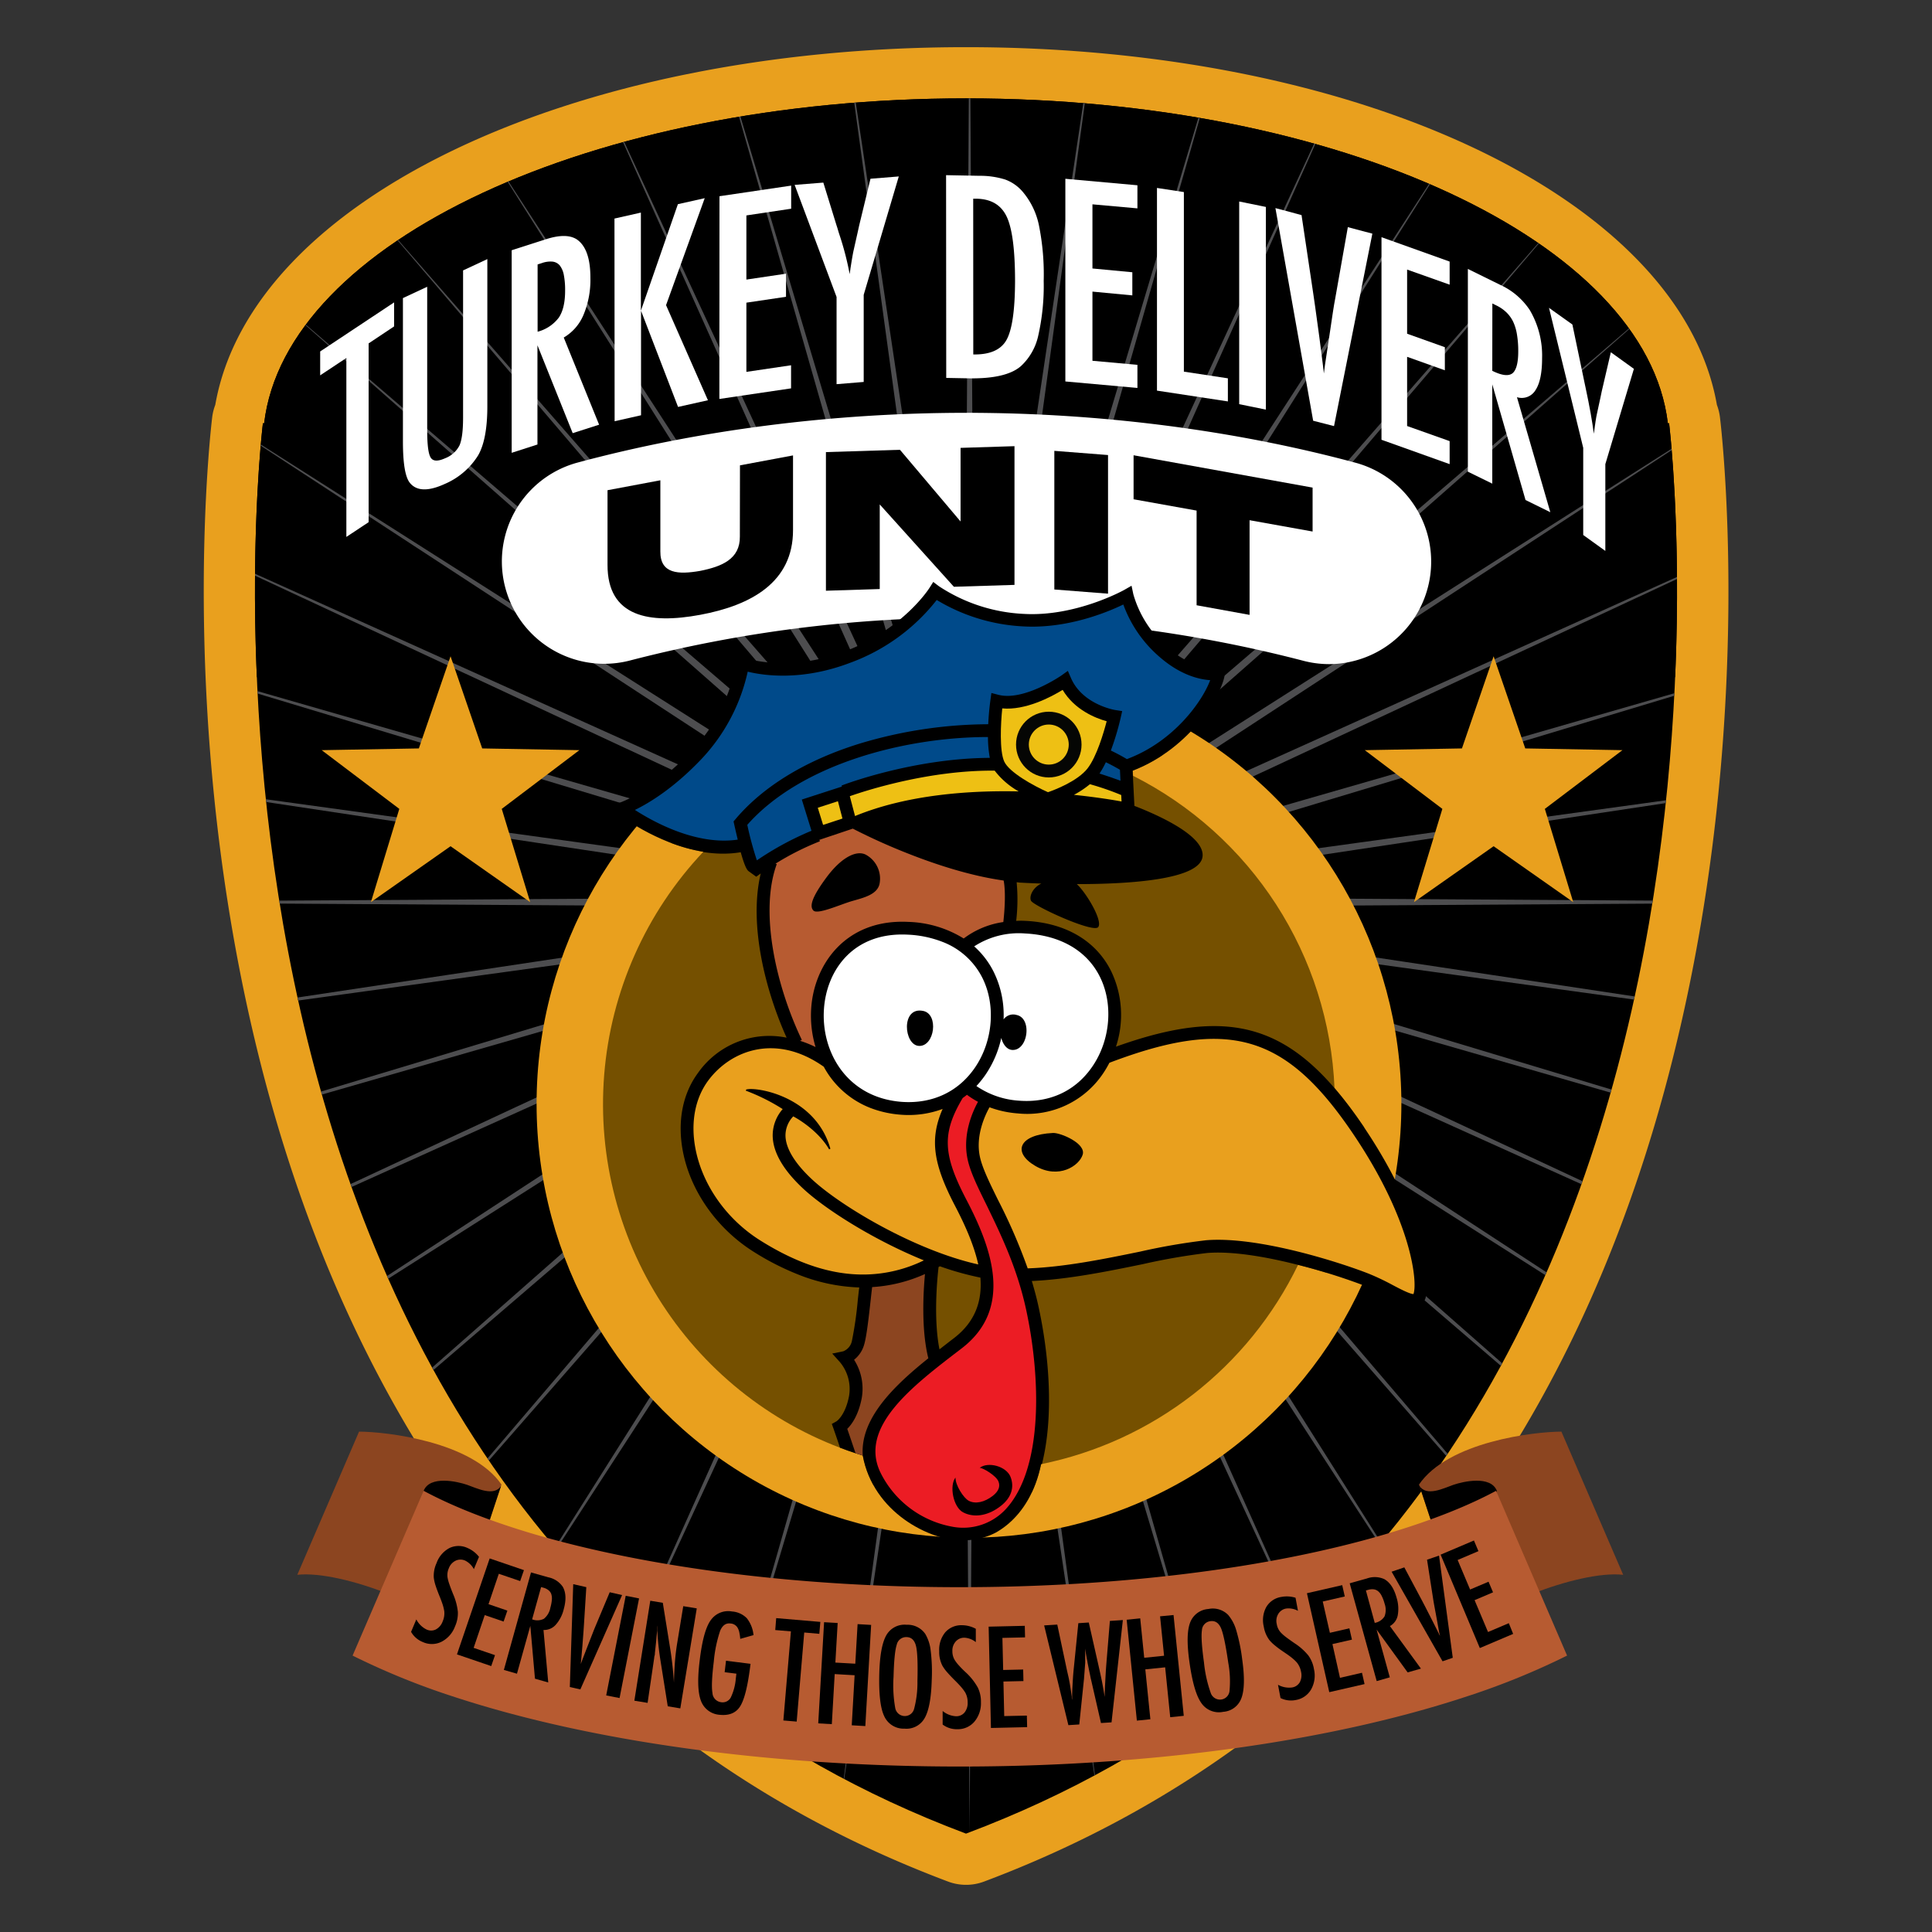 <svg xmlns="http://www.w3.org/2000/svg" xmlns:xlink="http://www.w3.org/1999/xlink" id="Layer_1" data-name="Layer 1" viewBox="0 0 512 512"><rect x="0" y="0" width="512" height="512" fill="#333333" stroke="none"/><defs><style>.cls-1{fill:none;}.cls-2{fill:#e9a01e;}.cls-3{clip-path:url(#clip-path);}.cls-4{fill:#4d4d4f;}.cls-5{fill:#fff;}.cls-6{clip-path:url(#clip-path-2);}.cls-7{fill:#755000;}.cls-8{fill:#eec014;}.cls-9{fill:#050604;}.cls-10{fill:#b75b31;}.cls-11{fill:#b1b3b5;}.cls-12{fill:#ec1c24;}.cls-13{fill:#004a8a;}.cls-14{fill:#8c4520;}.cls-15{fill:#616264;}</style><clipPath id="clip-path"><path class="cls-1" d="M442.33,112.18H442c-5.66-48-86.76-86.11-186-86.11S75.66,64.16,70,112.18h-.33S34.06,402.54,256,485.93C477.94,402.54,442.33,112.18,442.33,112.18Z"></path></clipPath><clipPath id="clip-path-2"><path class="cls-1" d="M361.28,298.38a111.38,111.38,0,0,0-7.62-10.05,97.32,97.32,0,0,0-53.39-82.74l-.07-1.37c15.57-6,23.76-20.51,24.4-25.48l.28-2.27-2.26.38c-.24,0-6,.93-13.14-5.33a29,29,0,0,1-9.09-14.09l-.48-2.27-2,1.14c-.13.07-12.82,7.11-26.55,6.32a44.56,44.56,0,0,1-22.52-7.35l-1.48-1.12-1,1.58c-.07.11-6.9,10.9-22.26,16.76s-26.6,1.81-26.71,1.77l-2-.75-.25,2.15a45.14,45.14,0,0,1-11.82,23.28c-10.3,10.81-19,13.69-19.06,13.71l-3.09,1,2.56,2a60.1,60.1,0,0,0,13.56,7.53,44.42,44.42,0,0,0,9.1,2.55,97.41,97.41,0,0,0,42.25,160c2.77,15,17.57,22.67,27.36,22.67,6.54,0,16.83-5.47,19.9-20.38A97.19,97.19,0,0,0,344,335.2a162.24,162.24,0,0,1,17.55,5.5,64.21,64.21,0,0,1,6.15,2.94c3.77,2,6.5,3.42,8.69,2.28a3.36,3.36,0,0,0,1.56-2.34C379.38,337.76,376.16,320.33,361.28,298.38Z"></path></clipPath></defs><path class="cls-2" d="M256,499.5a13.56,13.56,0,0,1-4.74-.86c-53.18-20-96.58-53.08-129-98.37-25.72-35.94-44.51-79.5-55.85-129.47C47.27,186.44,55.87,113.58,56.24,110.53a13.78,13.78,0,0,1,.81-3.23C66.54,53,151,12.5,256,12.5S445.47,53,455,107.31a14.06,14.06,0,0,1,.8,3.22c.37,3,9,75.91-10.18,160.27-11.34,50-30.13,93.53-55.85,129.47-32.41,45.29-75.81,78.39-129,98.37A13.56,13.56,0,0,1,256,499.5Z"></path><path d="M442.33,112.18H442c-5.66-48-86.76-86.11-186-86.11S75.66,64.16,70,112.18h-.33S34.06,402.54,256,485.93C477.94,402.54,442.33,112.18,442.33,112.18Z"></path><path class="cls-1" d="M442.33,112.18H442c-5.66-48-86.76-86.11-186-86.11S75.66,64.16,70,112.18h-.33S34.06,402.54,256,485.93C477.94,402.54,442.33,112.18,442.33,112.18Z"></path><path d="M442,112.18c-5.66-48-86.76-86.11-186-86.11S75.66,64.16,70,112.18h-.33s-3.34,27.21-1.6,67.36C93.36,141.89,171.79,114.46,256,114.46s162.64,27.43,187.93,65.08c1.74-40.15-1.6-67.36-1.6-67.36Z"></path><path class="cls-1" d="M442.33,112.18H442c-5.66-48-86.76-86.11-186-86.11S75.66,64.16,70,112.18h-.33S34.06,402.54,256,485.93C477.94,402.54,442.33,112.18,442.33,112.18Z"></path><g class="cls-3"><polygon class="cls-4" points="256.95 -7.79 258.35 219.48 291.96 -5.28 261.11 219.88 326.27 2.21 263.79 220.67 359.16 14.52 266.33 221.84 389.97 31.4 268.68 223.35 418.07 52.51 270.79 225.19 442.9 77.41 272.62 227.3 463.94 105.61 274.13 229.66 480.76 136.52 275.29 232.21 493.03 169.52 276.07 234.9 500.49 203.94 276.47 237.67 502.99 239.07 276.47 240.47 500.49 274.2 276.07 243.25 493.03 308.62 275.29 245.93 480.76 341.62 274.13 248.48 463.94 372.53 272.62 250.84 442.9 400.73 270.79 252.96 418.07 425.63 268.68 254.79 389.97 446.74 266.33 256.31 359.16 463.62 263.79 257.47 326.27 475.93 261.11 258.26 291.96 483.42 258.35 258.66 256.95 485.93 255.55 258.66 221.93 483.42 252.79 258.26 187.63 475.93 250.11 257.47 154.74 463.62 247.57 256.31 123.93 446.74 245.22 254.79 95.82 425.63 243.11 252.96 71 400.73 241.28 250.84 49.96 372.53 239.77 248.48 33.14 341.62 238.61 245.93 20.87 308.62 237.82 243.25 13.41 274.2 237.43 240.47 10.9 239.07 237.43 237.67 13.41 203.94 237.82 234.9 20.87 169.52 238.61 232.21 33.14 136.52 239.77 229.66 49.96 105.61 241.28 227.3 71 77.41 243.11 225.19 95.82 52.51 245.22 223.35 123.93 31.4 247.57 221.84 154.74 14.52 250.11 220.67 187.63 2.21 252.79 219.88 221.93 -5.28 255.55 219.48 256.95 -7.79"></polygon></g><path class="cls-5" d="M352.19,176a27.14,27.14,0,0,1-7-.94,355,355,0,0,0-178.32,0,27.13,27.13,0,0,1-14-52.42c32.13-8.66,67.81-13.24,103.2-13.24s71.07,4.58,103.2,13.24a27.16,27.16,0,0,1-7,53.36Z"></path><path d="M196.1,123.32l14.06-2.63v19.73c.05,13.88-11.09,20-24.58,22.51s-24.64.61-24.58-13.29V129.91l14-2.63v18.83c-.06,6,4.79,6.18,10.55,5.18,5.73-1.15,10.6-3.11,10.52-9.13Z"></path><path d="M254.56,118.69l14.29-.45V155l-16.06.5-19.65-21.82V156.1l-14.26.45V119.81l19.62-.61,16.06,19Z"></path><path d="M293.64,120.59v36.74l-14.23-1.11V119.48Z"></path><path d="M317.11,160.4V135.31l-16.7-3V120.65l47.44,8.57v11.64l-16.7-3v25.09Z"></path><path class="cls-5" d="M84.85,93.14l19.59-13V86.5L97.69,91v47.38l-5.9,3.91V94.87l-6.94,4.6Z"></path><path class="cls-5" d="M106.78,79l6.43-3v38q0,5.82.94,7.29c.65,1,1.93,1,3.84.14a7.12,7.12,0,0,0,3.79-3.41c.62-1.43.94-3.88.94-7.36v-39l6.43-3v39q0,8.77-2.43,13a19.37,19.37,0,0,1-8.85,7.59q-6.56,3-9.23-.26-1.86-2.23-1.86-11Z"></path><path class="cls-5" d="M135.6,66.32l9.05-2.91q5.61-1.8,8.35.13,3.47,2.54,3.46,10.05a24,24,0,0,1-1.83,9.86,12.56,12.56,0,0,1-5.23,6l9.37,23.1-7,2.24-9.34-23.29v26.3L135.6,120Zm6.87,21.59a10.27,10.27,0,0,0,5.64-3.77q1.65-2.48,1.65-7.11a21,21,0,0,0-.34-4.16,5.82,5.82,0,0,0-1.09-2.54,2.94,2.94,0,0,0-1.92-1,6.7,6.7,0,0,0-2.79.38l-1.15.37Z"></path><path class="cls-5" d="M162.84,57.92l7-1.58v26l9.81-28.23,7.11-1.59L176.51,80.87l11.1,25.2-7.92,1.77-9.81-25.48v27.69l-7,1.58Z"></path><path class="cls-5" d="M190.67,52l19-2.81v6.12L197.8,57.09v17l10.5-1.56v6.12l-10.5,1.56V98.55l11.84-1.75v6.12l-19,2.81Z"></path><path class="cls-5" d="M210.59,49l7.6-.61,3.52,11.4c.12.33.23.71.35,1.12s.25.84.41,1.32a77.78,77.78,0,0,1,2.7,10.42c.41-2.9.76-4.94,1-6.1l1.1-4.89.42-1.91,3-12.38,7.5-.61-9.3,31.37v23.09l-7.19.59V78.7Z"></path><path class="cls-5" d="M250.72,46.42l8.87.17a22.08,22.08,0,0,1,6.83,1A11.11,11.11,0,0,1,271,50.79a19.89,19.89,0,0,1,4.3,8.78,65.55,65.55,0,0,1,1.29,14.88,59.91,59.91,0,0,1-1.43,14.44A15.5,15.5,0,0,1,270.58,97q-3.91,3.45-14,3.26l-5.82-.11Zm7.21,47.51q6.58.12,8.8-3.84T269,74.59q0-12.42-2.19-17.12t-8-4.81l-.9,0Z"></path><path class="cls-5" d="M282.33,47.38l19.1,1.72v6.12l-11.92-1.07v17l10.57,1v6.13l-10.57-1V95.61l11.92,1.08v6.12l-19.1-1.72Z"></path><path class="cls-5" d="M306.61,49.81l7.13,1.09V98.49l11.66,1.77v6.12l-18.79-2.86Z"></path><path class="cls-5" d="M328.4,53.4l7.07,1.44v53.71l-7.07-1.44Z"></path><path class="cls-5" d="M338,55.15,344.92,57,348,77.62l.54,3.73,1.11,8.08c.17,1.37.34,2.62.48,3.75s.28,2.15.39,3.06l.33,2.73c.07-.51.12-1,.17-1.38s.09-.74.13-1l.91-6,1.17-7.86c.11-.71.22-1.37.32-2s.2-1.13.29-1.59l3.35-18.94,6.5,1.72-10.16,51L348,111.5Z"></path><path class="cls-5" d="M366.11,62.86l18.06,6.46v6.12l-11.27-4v17l10,3.57v6.12l-10-3.57v18.34l11.27,4V123l-18.06-6.46Z"></path><path class="cls-5" d="M389,71.27l8.53,4.2a18.77,18.77,0,0,1,7.87,6.69,23.76,23.76,0,0,1,3.27,12.78q0,5.78-1.73,8.42a4.24,4.24,0,0,1-4.93,1.9l8.84,30.48-6.57-3.23-8.81-30.64v26.3L389,125Zm6.47,27q3.76,1.86,5.33.67c1-.78,1.55-2.72,1.55-5.8a26.55,26.55,0,0,0-.33-4.44,12.7,12.7,0,0,0-1-3.4,8.72,8.72,0,0,0-1.81-2.52,10.15,10.15,0,0,0-2.63-1.82l-1.09-.54Z"></path><path class="cls-5" d="M410.5,81.58,416.7,86l2.87,13.76c.09.42.19.87.28,1.35s.21,1,.34,1.6q1.6,7.48,2.19,12.23c.34-2.63.62-4.44.85-5.41l.9-4.15.34-1.64,2.42-10.39,6.11,4.4L425.43,123V146l-5.86-4.22v-23.1Z"></path><ellipse class="cls-2" cx="256.79" cy="292.55" rx="114.59" ry="114.97"></ellipse><ellipse class="cls-1" cx="256.79" cy="292.55" rx="96.97" ry="97.29"></ellipse><g class="cls-6"><ellipse class="cls-7" cx="257.19" cy="291.82" rx="104.56" ry="104.9"></ellipse><path d="M723.59,669.83c-17.9-9.09-135.31-51.43-177.43-66.51,2.67-3.19,5-6,6.68-8,4.75-.37,8-1.68,10-4a6.17,6.17,0,0,0,1.37-5.31c-1.19-6.15-11-14-30.81-24.66a103.13,103.13,0,0,0,1.84-27.27c2,0,4,0,6.16.11,14.84.72,33.54,3.08,36,4,2,.78,3.36,3.52,3.27,5.45h.18a3.34,3.34,0,0,0-.7,1.08c-1.67,4.26,2.32,9.73,3.63,11.37.28,2.82,2.34,6,5.44,8.33a16.57,16.57,0,0,0,3.8,2.12,15.76,15.76,0,0,0,10.44.38,9.85,9.85,0,0,0,6.25-5.11c2.32-4.72.57-10.65.12-12-.3-5-4.61-8.88-5.5-9.65a5.21,5.21,0,0,1-1-4.08,33.53,33.53,0,0,1,9-14.1c2.64-2.33,8.35-4.15,13.87-5.91a77.15,77.15,0,0,0,11.31-4.22l.3.2a7.37,7.37,0,0,0,1,.48,5.56,5.56,0,0,0,3.79.15l.62-.19c2.64-.81,5.16-1.95,6-5.24,2.1-.33,6.94-1.49,9.89-5.41a17.89,17.89,0,0,0,2.67-5.12c10.12-6.94,8.72-9.53,8.25-10.39-1.39-2.52-5.84-2-8.71-1.36-.11-.22-.21-.44-.33-.65a9.11,9.11,0,0,0-5-3.88,11,11,0,0,0,.73-4.76c7.26-3.78,6.8-5.26,6.48-6.24-.93-2.87-7.89-3.18-12.81-2.49a20.32,20.32,0,0,0-3.74-1.94,6.59,6.59,0,0,0,2.45-3.36,2.3,2.3,0,0,0-.48-1.85c-1.44-1.75-4.85-1.13-10.3.11l-1.7.37,0,.24c-6.55-1.6-11.94,1.49-14,2.9a6.1,6.1,0,0,0-1.62-.45c-4-.53-7.84,2.76-9,3.88l-.87.33c.09-.1.18-.22.28-.32,2.36-2.44,7.73-4.61,12.91-6.7a75.63,75.63,0,0,0,10.57-4.88l.28.16.51.22a5.48,5.48,0,0,0,4.17,0l.59-.23c2.49-1,4.84-2.26,5.46-5.5,2-.48,6.58-2,9.13-5.95a17.46,17.46,0,0,0,2.2-5.13c9.27-7.45,7.71-9.87,7.19-10.67-1.54-2.34-5.78-1.54-8.51-.71l-.35-.57a8.76,8.76,0,0,0-5.06-3.38,10.6,10.6,0,0,0,.35-4.57c6.72-4.18,6.16-5.59,5.78-6.54-1.22-2.95-8.7-2.32-12.57-1.49a19,19,0,0,0-3.65-1.56,6.31,6.31,0,0,0,2.08-3.39,2.34,2.34,0,0,0-.62-1.79c-1.53-1.6-4.79-.75-10,.84-.59.19-1.14.35-1.61.49l.07.22c-6.4-1.05-11.36,2.3-13.22,3.81a6.06,6.06,0,0,0-1.58-.31c-4-.21-7.37,3.23-8.43,4.42-1.87.79-9,4.39-16.27,15.45s-11,32.32-11.87,37.94c-2.91.23-10.8.82-25.59,1.83A188.69,188.69,0,0,0,524,473.73c-7.3-9.5-20.44-17-35.79-20.35a185.68,185.68,0,0,0-31.72-16.49c3-6.62,5.72-17.18,9-30.59.49-2,1-4,1.49-6a22,22,0,0,0,8.78-.53c6.33-1.79,10.12-6.46,10.41-12.67a21.3,21.3,0,0,0,4.4-1c3.72-1.28,6.37-3.52,7.46-6.29a14.34,14.34,0,0,0-1.83-14.28,15.15,15.15,0,0,0,2-1.32,10.75,10.75,0,0,0,4.06-9.27c-.62-11.38-18.44-13.83-24.43-14.33,2.82-17,5.58-33.22,6.73-35.63,1-2.15,3.39-3.55,5.88-5,3.4-2,7.25-4.31,8.79-9.08.94-2.88,2.41-6.76,4.11-11.25,2.79-7.37,6.27-16.54,9.49-26.8,5.43-17.28,5.08-21.82,2.43-24.56-2.4-2.49-20.5-9.7-22.36-10.23-.26-.07-.56-.17-.9-.28-2.62-.87-8.77-2.9-11.66,2.86-2.79,5.57-17.3,43.62-18.58,52.2-.77,5.15,2.43,10.88,5.52,16.41,2.43,4.37,4.95,8.88,5.35,12.79l.08.38a13.85,13.85,0,0,1,0,6.09c-.06.38-.21,1.07-.42,2a16.34,16.34,0,0,0-5.67-3.81,11.74,11.74,0,0,0-10.48.67c-6.4,3.75-5.23,13.75-4.47,20.36a33.18,33.18,0,0,1,.34,4c-.12,3.6-3.43,7.31-8.91,13.46l-.28.31a32.25,32.25,0,0,0-7.64,17.58l-.4-.33c-.37.46-36.82,45.62-59.36,56.74-28.43.23-56.7,6.23-77.74,14.39a8.65,8.65,0,0,0-.65-2.22,12.05,12.05,0,0,0-9.92-6.69c-6.18-.64-16.77,3.63-20.57,5.28-1.41-2.36-4.55-7.72-7.4-13.33-2-4-3.29-6.91-4-8.74a18.34,18.34,0,0,0,13.76-5.8c11.07-11.83,10.53-36.74,6.32-56.1-.51-2.37-1.13-4.62-1.78-6.8,9.66-.43,20.12-2.56,29.43-4.47a165.63,165.63,0,0,1,17-2.95c13.24-1.09,35,6.05,41.6,8.64a64.21,64.21,0,0,1,6.15,2.94c3.77,2,6.5,3.42,8.69,2.28a3.36,3.36,0,0,0,1.56-2.34c1.47-5.82-1.75-23.25-16.63-45.2-18.14-26.74-34.38-32.14-65.5-21a26.8,26.8,0,0,0-1.27-20c-4-8.07-12.07-12.81-22.67-13.34-.85-.05-1.68-.05-2.5,0a48.3,48.3,0,0,0,.12-10.23c.29,0,.58.07.86.09.1,0,2.3.14,5.68.25-2.32,1.13-3.26,3.42-2.74,4.54.64,1.38,16.55,8.68,17.82,7s-3.2-9.15-5.68-11.39c14,0,32.67-1.18,33.33-7.32.59-5.45-11.67-10.94-18.06-13.41l-.47-9.28c15.57-6,23.76-20.51,24.4-25.48l.28-2.27-2.26.38c-.24,0-6,.93-13.14-5.33a29,29,0,0,1-9.09-14.09l-.48-2.27-2,1.14c-.13.07-12.82,7.11-26.55,6.32a44.56,44.56,0,0,1-22.52-7.35l-1.48-1.12-1,1.58c-.07.11-6.9,10.9-22.26,16.76s-26.6,1.81-26.71,1.77l-2-.75-.25,2.15a45.14,45.14,0,0,1-11.82,23.28c-10.3,10.81-19,13.69-19.06,13.71l-3.09,1,2.56,2a60.1,60.1,0,0,0,13.56,7.53c5.6,2.21,12.34,3.72,19.05,2.6,1.23,4.39,1.82,4.84,2.19,5.1l1.92,1.39,1-.72.19-.14c-3.23,13.65,1.3,31.15,6.86,43.51a23.08,23.08,0,0,0-23.5,9.37c-4.07,5.52-5.49,12.87-4,20.7,2,10.56,9,20.52,18.75,26.66a70.46,70.46,0,0,0,11.72,6,47.72,47.72,0,0,0,16.28,3.47c-.11.83-.22,1.85-.37,3.15a99.1,99.1,0,0,1-1.57,11,3.77,3.77,0,0,1-2.3,2.77l-2.92.6,2,2.22A11.12,11.12,0,0,1,225,370c-1,5.16-3.31,6.66-3.31,6.66l-1.25.7.49,1.35c0,.05,1.72,4.82,4.06,12.26,1.87,5.94,5.23,27.73,6.62,38.68a8,8,0,0,0-5.55-.15,6.36,6.36,0,0,0-4,4.11c0,.08,0,.15,0,.23-4.6.08-6.37,2.53-7,4.69-.73,2.41.49,5.08,2.08,7-4,1.13-6.33,3.44-6.84,6.91-.43,2.93.91,6.1,4,9.6-.92,8.39-5.94,55.52-3.08,61.71,3.48,7.53,72.56,47,154.15,79.12,88.67,34.88,140.92,41.57,144.82,40.27,2.62-.87,16.32-16.53,28.05-30.37,33,14.49,124.72,54.65,163.32,69.84,6.23,2.45,11.09,4.25,14.07,5.19,12.46,3.9,21,3.44,22.92-1.23S734.68,675.47,723.59,669.83ZM252.81,354.62l-.84.64-3,2.33c-1.62-8.17-.59-18.82-.24-21.82l.35-.19a78.82,78.82,0,0,0,10.74,3C260.3,344.61,258.58,350.19,252.81,354.62ZM444.55,432.3c-5.78-2.06-11.92-4.05-18.35-5.93,7.33-10.16,16-30.68,19-37.8a31.6,31.6,0,0,0,6.11,4.63C447.3,410.73,445.05,423.79,444.55,432.3Zm84.94,53A100.54,100.54,0,0,1,544,483.82c14.34-.39,32.52.51,34.94,1.26,1.9.6,3.45,3.14,3.5,4.95h.12a3.58,3.58,0,0,0-.54,1.07c-.91,3,.87,6.33,2.77,8.85a184.78,184.78,0,0,0-6,19.88c-3,0-11.19,0-26.62-.12a167.37,167.37,0,0,0-18.61,1A112.22,112.22,0,0,0,529,503.22,39.66,39.66,0,0,0,529.49,485.29Z"></path><path class="cls-8" d="M277.72,209.94c-4-1.77-10.31-5.31-11.59-8.13s-.94-10.06-.52-14.08c6.08.58,12.93-3,16-4.91,3.18,5.34,8.79,7.52,11.67,8.32-.78,3-2.64,9.37-5.07,12.5C285.58,207,279.59,209.3,277.72,209.94Z"></path><ellipse class="cls-9" cx="277.94" cy="197.32" rx="8.68" ry="8.71"></ellipse><ellipse class="cls-8" cx="277.94" cy="197.32" rx="5.29" ry="5.31"></ellipse><path class="cls-10" d="M520.37,474.61c-3,.77-5.24,1.39-6.33,1.71a108.37,108.37,0,0,0-17.69-17.12C506.44,462.72,514.92,468.12,520.37,474.61Z"></path><path class="cls-11" d="M448.64,441.27c-1.55-1.25-1.9-12.88,6.12-48.13A14,14,0,0,0,462,399q.83.31,1.68.57-.74,2.94-1.46,5.88C458.4,421,453.15,442.18,448.64,441.27Z"></path><path class="cls-10" d="M474.89,396.52c-6.68,1.89-14.73-.51-17.23-5.14-2.18-4-2.57-7.69-1.12-10.6a8.83,8.83,0,0,1,6.57-4.62c.87,2.36,2.83,5,6.95,7.48a25.37,25.37,0,0,0,3.74,1.83,26,26,0,0,0,9,1.81C482.41,393.43,477.77,395.71,474.89,396.52Z"></path><path class="cls-10" d="M494.91,378.6c-.71,1.84-2.63,3.37-5.4,4.33-5.39,1.85-12.35,1-17.72-2.21-3.8-2.26-5.85-5-5.92-7.8-.07-2.67,1.63-5.44,4.54-7.46a11.34,11.34,0,0,0,2.82,1.65,9.93,9.93,0,0,0,1.09.36A35.08,35.08,0,0,0,493,367,10.75,10.75,0,0,1,494.91,378.6Z"></path><path class="cls-10" d="M483.59,348c-1-1.44-5.53-2.66-6.56-2.4.08-.53.17-1.06.26-1.59,7,.51,21.17,3.19,21.61,11.15a7.29,7.29,0,0,1-2.81,6.45c-5,4-15.33,4.1-20.88,2.58a7.86,7.86,0,0,1-5.67-7.83c.3-4.21,4.38-7.13,11.21-8Z"></path><path class="cls-11" d="M470.25,287.6c-2.81-5-5.72-10.25-5.12-14.24,1.21-8.08,15.56-45.81,18.26-51.18,1.32-2.64,3.68-2.45,7.57-1.16l1,.32c2.95.84,19.31,7.75,20.85,9.33,1.28,1.32,1.89,4.86-3.23,21.17-3.19,10.16-6.65,19.28-9.42,26.61C498.48,283,497,286.9,496,289.86c-1.15,3.55-4.13,5.33-7.3,7.21-2.82,1.67-5.73,3.4-7.2,6.48s-3.92,17.82-7.9,41.84l-.24,1.46c-4.35,2-6.94,5.22-7.22,9.27a10.81,10.81,0,0,0,1.92,6.84c-3.55,2.62-5.62,6.24-5.6,9.87a13.9,13.9,0,0,0-3,.89c1.21-4.65,2.82-10.8,4.57-17.46,4.05-15.47,8.51-32.49,10.7-41.39l.27-.08c0-.13-.11-.26-.15-.39.65-2.66,1.08-4.54,1.21-5.32a17.34,17.34,0,0,0-.09-7.55C475.48,297,472.82,292.21,470.25,287.6Z"></path><path class="cls-10" d="M435,367.86c0,.34,0,.68.05,1l3.38-.25a29.2,29.2,0,0,1,6.94-20.84l.28-.31c6-6.73,9.6-10.78,9.76-15.61a33.84,33.84,0,0,0-.35-4.5c-.63-5.39-1.68-14.41,2.81-17a8.47,8.47,0,0,1,7.54-.43h0a12.23,12.23,0,0,1,5.84,4.85c-2.27,9.14-6.74,26.21-10.52,40.65-2,7.68-3.84,14.67-5.09,19.49l-.47,1.87a11,11,0,0,0-1.72,2.52,12.81,12.81,0,0,0-.78,8.62l-.21-.05c-.15.63-.29,1.25-.43,1.87a28.59,28.59,0,0,1-6.18-5.3l-1.82-2.23L443,384.85c-.12.3-11.71,29.38-20.29,40.51l-.5-.15a163.56,163.56,0,0,0-40.05-5.66C401.79,407,427.11,377.41,435,367.86Z"></path><path class="cls-10" d="M297.44,437.63c32.26-12.89,82.86-20.68,123.87-9.15,8.19,2.31,15.95,4.79,23.13,7.39,0,3.43.42,5.81,1.25,7.1a3.46,3.46,0,0,0,1.67,1.44,2.88,2.88,0,0,0,.51.15c2.71.56,5-1.11,7.06-4.64a185.08,185.08,0,0,1,30.31,15.59,12,12,0,0,0,1.63,1.06c11.87,7.94,21.27,16.86,28.39,26.91s12.4,23.35,15,37.6c-3.19.39-6.15.81-8.78,1.23-11.36-17.44-41.89-31-66.08-24.58l0,.46c25.48-1.35,51.16,8.95,62.38,24.72-3.11.54-5.43,1-6.63,1.26-4.43-4.23-10.33-2.8-10.69-2.93.57.19,13.92,5.22,14.91,19.11A4.23,4.23,0,0,0,518,535.7c1.11-.21,2.73-.49,4.76-.76,2.32,15-7.17,31.95-15.73,38.4q-1.77-.55-3.63-1.17c-9.82-3.18-20.83-6.93-32.85-11.19a9.83,9.83,0,0,0-.35-5.82,7.24,7.24,0,0,0-4.36-4.36,4.09,4.09,0,0,0-.63-2.5,5.5,5.5,0,0,0-4.82-2.5,7.42,7.42,0,0,0-5.21,2.23,8.49,8.49,0,0,0-5.64-.85,4.94,4.94,0,0,0-2-2.68,6.14,6.14,0,0,0-4.92-1.21c-2,.47-3.74,2.16-5.66,5.45l-3.4-1.27a8,8,0,0,0,1.28-5.36,5.92,5.92,0,0,0-6.57-4.49,3.73,3.73,0,0,0-.14-2c-.61-1.64-2-2.93-4.23-3.94a3.88,3.88,0,0,0-3.28,0,7.59,7.59,0,0,0-3.23,3.63,11.38,11.38,0,0,0-4.17-.85,8.34,8.34,0,0,0-5.7,1.43,4.77,4.77,0,0,1-2.13.86l-2.57-1a10.71,10.71,0,0,0,1.58-4.45c.95-6.38-1.61-15.38-6.94-18.6a10.92,10.92,0,0,0-9.12-1.33,12.69,12.69,0,0,0-3.78-3.74,11.74,11.74,0,0,0-12.46-.18,10.4,10.4,0,0,0-2.08-1.7c-6.56-4-12.32-.71-16.37,3.2a8.32,8.32,0,0,0-3.17-1.52,4.21,4.21,0,0,0-2.22-.06c-1.18-2.61-3.12-4.24-5.42-4.45a5.28,5.28,0,0,0-3.33.83,9.15,9.15,0,0,0-1-1.12c-1.71-1.65-4.47-1.86-7.38-.57A10.26,10.26,0,0,0,327,505.4L321.22,503c-7.43-3.12-26.22-19.49-35.33-32,3.35,8.56,12,18.83,20.1,25.59-15.84-6.77-29.83-13-41.53-18.46-15.83-7.41-25.15-12.4-30.64-15.71a15.63,15.63,0,0,1-.85-5.19,12.73,12.73,0,0,0,10.45-1.32,19.18,19.18,0,0,0,5.81,3.94c.8.37,1.58.71,2.35,1,5.93,2.33,11,2.61,15,.81a13.76,13.76,0,0,0,7.34-8.67,30.6,30.6,0,0,0,7.13,4.08c3.93,1.55,8.66,2.24,13.36.09s6.84-6.21,5.91-10.79a12.43,12.43,0,0,0-3.82-6.65A8.5,8.5,0,0,0,297.44,437.63Z"></path><path class="cls-10" d="M356.16,517.33l-3.88-1.56c7.8-10.27,12.85-9,16-7.09,4,2.44,6.17,10.11,5.39,15.34-.33,2.25-1.18,3.76-2.27,4-1.82.46-4.09-.24-6.25-1.92a16.62,16.62,0,0,1-6-12.91h-.52C357.35,513.89,355.88,516,356.16,517.33Z"></path><path class="cls-5" d="M338.14,510l-8-3.31a7.5,7.5,0,0,1,2.38-1.62c1.28-.57,2.95-.89,3.81-.06A6.82,6.82,0,0,1,338.14,510Z"></path><path class="cls-5" d="M341,506.76a2.1,2.1,0,0,1,1.6-.57c1.23.11,2.33,1.28,3,3.14a7.66,7.66,0,0,0-1.18,2.38l1.19.47c.66-.5,2.76-1.75,4.49-1.5a2.67,2.67,0,0,1,1.39.65c-1,1.15-1.81,2.25-2.43,3.12l-8.19-3.34.47.07A11.35,11.35,0,0,0,341,506.76Z"></path><path class="cls-10" d="M374.18,510.19a8.29,8.29,0,0,1,8.65.37c4.3,2.61,6.59,10.78,5.76,16.35-.37,2.47-1.27,4.06-2.48,4.36-2.92.74-6.72-1.28-9.49-4.93a15.28,15.28,0,0,0,.4-1.82A23.36,23.36,0,0,0,374.18,510.19Z"></path><path class="cls-12" d="M271.92,347c3.84,17.67,4.71,42.17-5.48,53.05a15.38,15.38,0,0,1-14.14,4.53,26.54,26.54,0,0,1-19-14.4c-5.69-11.95,8.35-22.72,20.73-32.22l.84-.64c13.8-10.59,7.92-26.59,1.26-39.34-6.31-12.06-6.54-17.68-1-27,.38-.27.75-.55,1.12-.85a23,23,0,0,0,2.93,1.86c-1.53,2.78-4.12,8.73-2.77,15.16.71,3.42,2.66,7.37,5.12,12.36C265.05,326.79,269.49,335.79,271.92,347Z"></path><path class="cls-5" d="M238.9,292c-14.46-1.14-21.28-13.19-20.55-24.5.67-10.39,7.78-20.54,22.18-19.81a28.72,28.72,0,0,1,9.09,1.86,19.68,19.68,0,0,1,10.73,9.61c3.57,7.15,2.81,16.64-1.87,23.61C254.06,289.33,247.1,292.6,238.9,292Z"></path><path class="cls-2" d="M294,281.65c31.57-12,46.69-7.58,64.46,18.64,15.94,23.51,17.22,39.83,16.12,42.65-.95,0-3.58-1.37-5.36-2.31a64.78,64.78,0,0,0-6.49-3.09c-7.26-2.86-29.16-10-43.11-8.86a165.57,165.57,0,0,0-17.43,3c-9.49,1.95-20.19,4.13-29.84,4.45a147.66,147.66,0,0,0-7.84-18.08c-2.26-4.59-4.21-8.56-4.84-11.56-1.15-5.51,1.31-10.81,2.56-13.05a27.48,27.48,0,0,0,7.53,1.63,24.22,24.22,0,0,0,22.65-10.71A27.4,27.4,0,0,0,294,281.65Z"></path><path class="cls-5" d="M271.67,247.38c9.32.47,16.36,4.54,19.81,11.47,3.57,7.14,2.82,16.63-1.87,23.61-4.42,6.6-11.37,9.87-19.58,9.23a22.39,22.39,0,0,1-11.27-3.88,25.59,25.59,0,0,0,2.53-3.18,27.87,27.87,0,0,0,4.06-9.57c.45,1.73,1.51,3.16,3,3.19,4.11.09,5.22-8.4,1.07-9.27a3.14,3.14,0,0,0-3.46,1.17,25.89,25.89,0,0,0-2.6-12.55,22.4,22.4,0,0,0-5.19-6.8A21.66,21.66,0,0,1,271.67,247.38Z"></path><path class="cls-8" d="M225.21,211c4.17-1.47,21-6.94,38.39-6.77a20.92,20.92,0,0,0,6.37,5.5c-12.64-.28-29.37.77-43.38,6.53Z"></path><polygon class="cls-8" points="223.26 216.92 218.13 218.61 216.72 214.06 222.06 212.33 223.26 216.92"></polygon><path class="cls-8" d="M297.22,212.4c-1.82-.34-6.4-1.11-12.62-1.76a24.79,24.79,0,0,0,4.24-2.82,73.47,73.47,0,0,1,8.3,2.87Z"></path><path class="cls-13" d="M291.38,205a23.24,23.24,0,0,0,1.68-3c1.75.84,3,1.57,3.74,2l.14,2.9C295.54,206.4,293.67,205.73,291.38,205Z"></path><path class="cls-13" d="M168.26,214.64c3.63-1.76,10.16-5.65,17.5-13.35A49.07,49.07,0,0,0,198.15,178c4.09,1,14.26,2.57,27.17-2.36A51.63,51.63,0,0,0,248.24,159,49.09,49.09,0,0,0,271.15,166c11.69.67,22.34-3.77,26.54-5.8a33.32,33.32,0,0,0,9.57,13.86c5.57,4.87,10.57,6,13.45,6.19-2,5.48-9.57,16.28-22.08,20.92-.81-.49-2.22-1.3-4.24-2.27a71.46,71.46,0,0,0,2.6-8.68l.4-1.77-1.79-.28c-.09,0-8.71-1.42-11.78-8.48l-.83-1.9L281.3,179c-.1.07-10,6.88-16.73,5.13l-1.84-.48-.26,1.89c-.08.58-.43,3.21-.58,6.39a119.41,119.41,0,0,0-34,5.11c-14.18,4.38-25.57,11.28-32.94,20l-.55.65.18.82c.34,1.53.65,2.84.93,4C184.58,224.12,173.16,217.81,168.26,214.64Z"></path><path class="cls-13" d="M200.58,228a88.24,88.24,0,0,1-2.54-9.41c14.27-16.16,41.87-23.27,63.78-23.27a30.8,30.8,0,0,0,.49,5.52c-20.13.1-38.5,7-39.3,7.35l.1.26-10.62,3.44,2.56,8.27A80.72,80.72,0,0,0,200.58,228Z"></path><path class="cls-10" d="M205.85,229l-.33-.12a71.56,71.56,0,0,1,11.76-5.93l-.14-.38L226,219.6a162.11,162.11,0,0,0,14.87,6.69c7.33,2.88,16.42,5.85,25.11,7.06.6,3.14.24,8.13-.09,11a22.86,22.86,0,0,0-10.5,4.36,29.51,29.51,0,0,0-14.69-4.4c-16.61-.84-25,11.32-25.73,23a29,29,0,0,0,1.16,10.17,29.19,29.19,0,0,0-4.11-1.66l.48-.23C205.8,261.63,201.15,241.85,205.85,229Z"></path><path class="cls-2" d="M229.64,337.75h0c-8.85.24-18.17-2.74-28.13-9-9-5.64-15.4-14.77-17.22-24.41-1.3-6.89-.09-13.3,3.41-18,6-8.07,18-12.57,30.61-3.64a23.88,23.88,0,0,0,12.31,10.9,28.08,28.08,0,0,0,8,1.8,25.89,25.89,0,0,0,11.19-1.52c-3.52,8-2.48,14.65,3.31,25.73,2.64,5.06,5,10.36,6.13,15.48-16.74-3.72-36.36-15.4-44-22.49-4.64-4.3-7.09-8.36-7.09-11.75a7.31,7.31,0,0,1,2.06-5c3.24,1.75,7.37,5,9.51,8.75l.33-.18c-4-14.07-19.83-16.46-22.31-15.68l-.1.3a52.19,52.19,0,0,1,9.77,4.88,10.59,10.59,0,0,0-2.65,6.92c0,4.42,2.75,9.22,8.18,14.25,5.89,5.45,18.62,13.53,31.89,18.92A36.71,36.71,0,0,1,229.64,337.75Z"></path><path class="cls-14" d="M224.53,378.66c1.18-1.16,2.93-3.56,3.81-8a14.24,14.24,0,0,0-2-10.31,7.77,7.77,0,0,0,2.68-4.05c.65-2.17,1.23-7.41,1.7-11.63.14-1.27.29-2.65.41-3.58a39.85,39.85,0,0,0,14-3.46c-.46,5-1,14.78.89,22.33-11.09,8.89-21.58,19.49-15.76,31.73a30.56,30.56,0,0,0,16.06,14.79,26.65,26.65,0,0,0,5.09,1.43,102.11,102.11,0,0,0,4.77,10.59c3.87,7.63,8.26,14.77,8.31,14.84l.78,1.29,1.37-.64c.13-.06,13.64-6.28,20.17-5.6A8.77,8.77,0,0,1,294,433a5,5,0,0,1-.17,4.6,17.79,17.79,0,0,0-13.36-2.06c10.12.27,15.66,6.94,16.57,11.45.61,3-.84,5.58-4,7-7.95,3.63-16.67-3.37-18.71-5.15a8.5,8.5,0,0,0-8.24-7.26l-.28.41c.06,0,6.55,4.66,5,9.75a10.52,10.52,0,0,1-5.54,6.73c-3.63,1.62-8.54,1-14.56-1.79-3.94-1.84-6.18-4.05-6.65-6.57-.68-3.72,2.65-7.22,2.68-7.26-.18.19-7,2.39-6,7.85a9.11,9.11,0,0,0,.79,2.36c-2.09,1.19-7.08,3-12.47-2.45-1.54-1.56-2.22-3-2.09-4.46.27-3,4-5.67,6.27-7.25,1.35-.95,2-1.43,2.32-2.18,1-2.62-5.68-41.86-7.26-46.87C226.54,384.52,225.18,380.51,224.53,378.66Z"></path><path class="cls-15" d="M229.75,459.8c-3.16-2.19-3.72-3.12-3.8-3.38,0-.94,1.49-1.27,2.94-1.38.23.17.46.35.68.5A32.82,32.82,0,0,0,229.75,459.8Z"></path><path class="cls-5" d="M218.11,439.44c.35-1.15,1.16-2.42,4.23-2.39a6.13,6.13,0,0,0,2.3,1.9l.32-.58a6.92,6.92,0,0,1,.22-3.85,3,3,0,0,1,2-2,5.23,5.23,0,0,1,4.61.78l.25-.38c.13,1.12.21,2,.23,2.5-.27.21-.68.49-1,.74-2.48,1.75-6.47,4.57-7.48,8.54-1,0-1.9,0-2.78.13C219.79,443.92,217.56,441.26,218.11,439.44Z"></path><path class="cls-11" d="M213.59,452.93c.18-1.2.72-4.73,10.1-4.81a9.5,9.5,0,0,0,2.13,4.09,4.32,4.32,0,0,0-3.26,4.2c0,1.86,0,5.73,39.1,24.13,15.57,7.32,35.33,16,58.22,25.57l.07,0h0c11.75,4.92,24.31,10.07,37.57,15.4a19,19,0,0,0,5.55,7.27,14.37,14.37,0,0,0,3.49,2,9.38,9.38,0,0,0,5.67.51,5.29,5.29,0,0,0,2.69-1.71A16.27,16.27,0,0,0,381,534a9.78,9.78,0,0,0,5.95.53,5.43,5.43,0,0,0,1.69-.78,15.39,15.39,0,0,0,5.4,3.81,9.32,9.32,0,0,0,5.49.53q9.12,3.52,17.87,6.86l.1.67.17-.57c33.42,12.72,62.73,23.21,85.53,30.57C546.68,589.72,550,587.13,551.36,586a3.54,3.54,0,0,0,1.41-3.15c-.25-2.61-3-6.55-20.78-15.9.2-.73.41-1.46.6-2.2,22.13,12,27.62,18.51,28.27,21.88a2.79,2.79,0,0,1-.65,2.48c-11.45,13.67-104.58-23-179.41-52.41C309.18,508.54,211.09,470,213.59,452.93Z"></path><path class="cls-11" d="M509.11,639.91c-4.24,1-57-6.55-142.54-40.21-86.29-33.94-149.69-71.86-152.32-77.38-1.83-4,.8-35.84,3.09-57.24,18.28,16.3,71.73,39.2,162.22,74.8,89.55,35.24,143.83,54.72,168.81,55.49-1.78,2.14-3.67,4.41-5.62,6.73-7.13-2.55-11.4-4.06-11.61-4.13-2.2-.7-4.55,1-5.73,3-1.35,2.3-1.16,4.71.49,6.28l.21.2.25.11,8.59,3.78C523,625.36,511.18,638.86,509.11,639.91Z"></path><path d="M207.42,460.36c-3.27-1.74-5.51-.82-6.54-.12a6.51,6.51,0,0,0-2.49,6.1,6.82,6.82,0,0,0,4.27,5.71,5.56,5.56,0,0,0,7.45-2.92A6.71,6.71,0,0,0,207.42,460.36Z"></path><path class="cls-5" d="M203.84,469a3.61,3.61,0,0,1-2.22-3,3.3,3.3,0,0,1,1.08-3,2.66,2.66,0,0,1,2.5,0l.7.32a3.46,3.46,0,0,1,1.26,4.53A2.34,2.34,0,0,1,203.84,469Z"></path><path d="M486.19,227.62a1.24,1.24,0,0,0-1.66.78l-11.61,35.75a1.45,1.45,0,0,0,.84,1.76,1.25,1.25,0,0,0,1.66-.78L487,229.37A1.43,1.43,0,0,0,486.19,227.62Z"></path><path d="M492.06,229.92a1.24,1.24,0,0,0-1.66.78l-11.61,35.75a1.45,1.45,0,0,0,.84,1.76,1.25,1.25,0,0,0,1.66-.78l11.6-35.75A1.44,1.44,0,0,0,492.06,229.92Z"></path><path d="M497.93,232.22a1.24,1.24,0,0,0-1.66.78l-11.61,35.76a1.44,1.44,0,0,0,.84,1.75,1.25,1.25,0,0,0,1.66-.78L498.76,234A1.44,1.44,0,0,0,497.93,232.22Z"></path><path d="M491.37,272.82A1.25,1.25,0,0,0,493,272l11.6-35.76a1.44,1.44,0,0,0-.83-1.76,1.26,1.26,0,0,0-1.66.78l-11.61,35.76A1.45,1.45,0,0,0,491.37,272.82Z"></path><path d="M497.24,275.12a1.25,1.25,0,0,0,1.66-.78l11.6-35.75a1.44,1.44,0,0,0-.83-1.76,1.25,1.25,0,0,0-1.66.78l-11.6,35.75A1.43,1.43,0,0,0,497.24,275.12Z"></path><path d="M233.09,234.22a7.22,7.22,0,0,0-3.76-7.78c-2.6-1.18-6.56,1-10.36,6.16s-4.52,7.58-3.4,8.71,7.15-1.63,10.2-2.51S232.48,237.1,233.09,234.22Z"></path><path d="M244.67,267.91c-6-1.26-5.18,9.19-1.07,9.27S248.82,268.78,244.67,267.91Z"></path><path d="M274.4,309c6.16,3.56,11.58,0,12.52-3s-5.91-5.85-7.86-5.75C269.9,300.68,268.24,305.42,274.4,309Z"></path><path d="M255.24,400.79c.22.11.45.22.68.31,2.82,1.11,6.24.4,9.29-2,2.76-2.13,3.7-4.95,2.58-7.74s-5.93-4.09-8.18-2.36c.81-.09,4.43,2.09,5,3.62.53,1.33,0,2.61-1.51,3.79-2.23,1.73-4.61,2.22-6.35,1.32-1.43-.74-3.6-4.2-3.53-6.17C251.53,393.72,252.61,399.42,255.24,400.79Z"></path><path class="cls-15" d="M430.26,216s-19.05,13.61-19.2,32.57,7,33-4.94,42.34S388.45,312,390.66,316.4a31.51,31.51,0,0,1,12.62-17.2c10.2-6.85,16.41-10.82,14.05-30S410.16,237.06,430.26,216Z"></path><path class="cls-15" d="M411.89,311.76s11.28,22.86-4.53,35.13c-17,13.17-24.75,28.24-19.29,42.19,0,0-2.75-12.17,7.1-24.18S412,351,417.26,340.4C423.69,327.35,411.89,311.76,411.89,311.76Z"></path><path class="cls-14" d="M264.46,478.1c11.7,5.47,25.69,11.69,41.53,18.46-8.1-6.76-16.75-17-20.1-25.59,9.11,12.53,27.9,28.9,35.33,32L327,505.4a10.26,10.26,0,0,1,4.18-3.32c2.91-1.29,5.67-1.08,7.38.57a9.15,9.15,0,0,1,1,1.12,5.28,5.28,0,0,1,3.33-.83c2.3.21,4.24,1.84,5.42,4.45a4.21,4.21,0,0,1,2.22.06,8.32,8.32,0,0,1,3.17,1.52,19.43,19.43,0,0,1,6.15-4.18c-35.27-17.76-55.94-34.29-65-47.86-.14.07-.25.15-.39.21-4.7,2.15-9.43,1.46-13.36-.09a30.6,30.6,0,0,1-7.13-4.08,13.76,13.76,0,0,1-7.34,8.67c-4,1.8-9.08,1.52-15-.81-.77-.3-1.55-.64-2.35-1a19.18,19.18,0,0,1-5.81-3.94A12.73,12.73,0,0,1,233,457.2a15.63,15.63,0,0,0,.85,5.19C239.31,465.7,248.63,470.69,264.46,478.1Z"></path><path class="cls-14" d="M453.5,379.27a11,11,0,0,1,1.72-2.52l.47-1.87c1.25-4.82,3.08-11.81,5.09-19.49,3.78-14.44,8.25-31.51,10.52-40.65a11.38,11.38,0,0,0-3-3.27c-2.95,9.58-9,36.21-11.47,41.66-2.84,6.41-8.82,16.08-9.16,21-.23,3.37,2.67,10.93,4.5,15.29l.36-1.54.21.05A12.81,12.81,0,0,1,453.5,379.27Z"></path></g><polygon class="cls-2" points="119.4 173.92 127.79 198.34 153.54 198.8 132.97 214.36 140.5 239.07 119.4 224.26 98.3 239.07 105.82 214.36 85.25 198.8 111 198.34 119.4 173.92"></polygon><polygon class="cls-2" points="395.82 173.92 404.21 198.34 429.96 198.8 409.4 214.36 416.92 239.07 395.82 224.26 374.72 239.07 382.24 214.36 361.68 198.8 387.43 198.34 395.82 173.92"></polygon><path class="cls-14" d="M132.87,393.49h.07c-7.73-11.45-30.6-14.09-37.79-14.09L78.79,417.34c12.12-1.32,38,9.44,41.07,15.49Z"></path><path d="M123.78,393.49c-2.57-.88-9.86-2.56-11.51,1.59l1.51,6.18s10,4.3,10.39,4.85c.27.4,2.94.24,4.49.11l4.14-12.49C131,396.76,126.28,394.35,123.78,393.49Z"></path><path class="cls-14" d="M376.08,393.49H376c7.74-11.45,30.61-14.09,37.79-14.09l16.37,37.94c-12.12-1.32-38,9.44-41.07,15.49Z"></path><path d="M385.18,393.49c2.57-.88,9.86-2.56,11.51,1.59l-1.51,6.18s-10,4.3-10.39,4.85c-.27.4-2.94.24-4.5.11l-4.13-12.49C378,396.76,382.67,394.35,385.18,393.49Z"></path><path class="cls-10" d="M396.48,395.08c-6.74,3.62-16.28,7.66-29.47,11.54-30.81,9.05-70.81,14-112.64,14s-81.83-5-112.64-14c-13.19-3.88-22.72-7.92-29.46-11.54L93.44,438.75a194.39,194.39,0,0,0,26.29,10.73c36.31,12,84.13,18.67,134.64,18.67S352.7,461.52,389,449.48a194.93,194.93,0,0,0,26.29-10.73Z"></path><path d="M126.94,412.58l-1.36,3.26a5.28,5.28,0,0,0-2.28-2.25,3,3,0,0,0-2.53,0,3.58,3.58,0,0,0-1.82,2,4.4,4.4,0,0,0-.34,2.48,10.7,10.7,0,0,0,.46,1.71c.24.72.58,1.6,1,2.65a16,16,0,0,1,1.27,4.74,8.59,8.59,0,0,1-.77,3.88,7.46,7.46,0,0,1-3.6,4.05,5.73,5.73,0,0,1-4.89.07,6.2,6.2,0,0,1-3.14-2.71l1.39-3.3a6.06,6.06,0,0,0,2.68,2.66,2.84,2.84,0,0,0,2.5,0,3.92,3.92,0,0,0,1.8-2.13,5.37,5.37,0,0,0,.43-2.67,11.86,11.86,0,0,0-.35-1.54c-.18-.59-.43-1.28-.74-2.06q-.74-1.79-1.17-3.09a11.35,11.35,0,0,1-.52-2.21,8,8,0,0,1,.73-3.88,7.22,7.22,0,0,1,3.43-4,5.58,5.58,0,0,1,4.79,0A7.7,7.7,0,0,1,126.94,412.58Z"></path><path d="M129.77,413l9.08,3.1-1,2.9-5.66-1.93-2.73,8.05,5,1.71-1,2.9-5-1.71-2.94,8.68,5.66,1.93-1,2.9-9.08-3.1Z"></path><path d="M140.72,416.71,145.3,418a6.1,6.1,0,0,1,3.85,2.53q1.26,2.25.26,5.87a9.52,9.52,0,0,1-2.16,4.21,4.12,4.12,0,0,1-3.22,1.35l1.26,13.91-3.52-1-1.23-14L137,443.55l-3.47-1Zm.3,12.43a3.8,3.8,0,0,0,3.12-.15,4.89,4.89,0,0,0,1.71-2.93,11.11,11.11,0,0,0,.4-2.11,3.93,3.93,0,0,0-.17-1.55,2.27,2.27,0,0,0-.75-1,3.69,3.69,0,0,0-1.35-.65l-.58-.16Z"></path><path d="M151.91,419.82l3.47.79-.63,10-.12,1.81-.3,3.92c-.06.67-.11,1.27-.16,1.82s-.09,1.05-.13,1.49l-.13,1.33c.1-.26.18-.48.25-.68s.13-.36.18-.49l1.14-2.94,1.5-3.85.39-1c.12-.29.23-.55.32-.78l3.89-9.28,3.28.75-11.06,25-2.79-.63Z"></path><path d="M165.82,422.9l3.54.7L164.19,450l-3.54-.7Z"></path><path d="M172.33,424.21l3.32.55,1.8,11.16a96.64,96.64,0,0,1,1.15,10c.05-2.1.15-4,.28-5.67s.33-3.25.57-4.72l1.62-9.88,3.58.59-4.36,26.5-3.33-.56-2-12.58c-.18-1.17-.34-2.37-.47-3.59s-.23-2.49-.29-3.82c0-.16,0-.36,0-.6s0-.51-.05-.82c0,.3,0,.56,0,.78s0,.4,0,.55l-.25,2.72-.35,3.31c0,.19,0,.41-.09.67s-.08.57-.14.9l-1.7,11.58-3.51-.58Z"></path><path d="M192.4,440.11l6.5.82-.13,1q-1,7.79-2.67,10.34t-5.37,2.17a5.68,5.68,0,0,1-5-3.79q-1.22-3.31-.3-10.65,1-8.38,3.16-10.94a5.61,5.61,0,0,1,5.4-2,6.08,6.08,0,0,1,3.92,1.78,8.54,8.54,0,0,1,1.78,4.48l-3.52,1a12.4,12.4,0,0,0-.27-1.83,4,4,0,0,0-.47-1.19,2.35,2.35,0,0,0-1.85-1.06c-1.2-.15-2.1.48-2.72,1.9a35.46,35.46,0,0,0-1.7,8.22q-.75,6.06-.35,8.28a2.61,2.61,0,0,0,2.26,2.46,2.45,2.45,0,0,0,2.58-1.22A14.25,14.25,0,0,0,195,444.8l.09-.73.06-.53-3.11-.39Z"></path><path d="M205.7,428.82l11.7,1-.27,3.16-4-.35-2,23.61-3.53-.3,2-23.61-4.15-.35Z"></path><path d="M218.39,429.9l3.6.21-.61,10.49,5.28.3.61-10.49,3.59.21-1.54,26.81-3.6-.21.76-13.26-5.28-.31-.76,13.27-3.6-.21Z"></path><path d="M246.92,445.2c-.13,4.74-.74,8.09-1.85,10.06a5.51,5.51,0,0,1-5.36,2.85,5.63,5.63,0,0,1-5.41-3.37c-1-2.12-1.42-5.87-1.28-11.22.13-4.78.74-8.14,1.83-10.1a5.55,5.55,0,0,1,5.42-2.84A5.68,5.68,0,0,1,245.2,433a10.92,10.92,0,0,1,1.44,4.44A45.51,45.51,0,0,1,246.92,445.2Zm-3.79.28c.12-4.65,0-7.74-.38-9.27s-1.2-2.33-2.48-2.36a2.55,2.55,0,0,0-2.62,2c-.46,1.41-.74,4.24-.85,8.51a34.31,34.31,0,0,0,.43,8.19,2.59,2.59,0,0,0,2.48,2.22,2.54,2.54,0,0,0,2.55-1.95A27.24,27.24,0,0,0,243.13,445.48Z"></path><path d="M258.6,431.65l0,3.53a5.32,5.32,0,0,0-3-1.17,3,3,0,0,0-2.32,1,3.62,3.62,0,0,0-.89,2.57,4.45,4.45,0,0,0,.66,2.41,10.34,10.34,0,0,0,1.09,1.39c.5.56,1.16,1.24,2,2a16.27,16.27,0,0,1,3,3.86,8.53,8.53,0,0,1,.82,3.88,7.58,7.58,0,0,1-1.73,5.14,5.75,5.75,0,0,1-4.48,2,6.2,6.2,0,0,1-3.94-1.24l0-3.59a6.05,6.05,0,0,0,3.51,1.39,2.83,2.83,0,0,0,2.3-1,4,4,0,0,0,.82-2.68,5.3,5.3,0,0,0-.65-2.62,11.37,11.37,0,0,0-.93-1.27c-.4-.48-.89-1-1.48-1.6-.92-.9-1.68-1.7-2.29-2.39a11.34,11.34,0,0,1-1.34-1.82,8,8,0,0,1-.85-3.86,7.28,7.28,0,0,1,1.6-5,5.62,5.62,0,0,1,4.41-1.88A7.73,7.73,0,0,1,258.6,431.65Z"></path><path d="M262,431.08l9.58-.22.07,3.06-6,.14.2,8.5,5.3-.12.07,3.06-5.3.12.21,9.16,6-.13.07,3.06-9.59.22Z"></path><path d="M276.71,430.75l3.48-.22,2.61,12.32.42,1.83q.3,1.47.48,2.7l.34,2.26c0,.06,0,.16,0,.31s.05.34.09.57l0-.87c0-1.53.1-2.93.17-4.21s.17-2.47.29-3.56l1.18-11.72,2.77-.18,2.52,11.15q.56,2.47,1,4.59c.27,1.42.5,2.77.7,4,0-1.37.07-2.7.14-4s.13-2.54.22-3.78l.14-1.8.87-10.58,3.44-.23-3,27.11-2.8.18-2.62-11.46a5.57,5.57,0,0,1-.13-.56c-.07-.34-.16-.81-.3-1.43l-.53-2.65c0-.21-.1-.52-.17-.93s-.17-.94-.27-1.57l-.16-1.11c0,.27,0,.5,0,.7s0,.36,0,.49c0,.77,0,1.37,0,1.79s0,.68,0,.78l-.19,2.59c-.05.6-.08,1.06-.11,1.4a4.91,4.91,0,0,1-.06.63l-1.21,11.71-2.89.18Z"></path><path d="M298.58,429.25l3.59-.37,1.06,10.45,5.26-.54-1.06-10.45L311,428l2.71,26.71-3.59.37-1.34-13.22-5.26.54,1.34,13.22-3.58.36Z"></path><path d="M329.19,439.73q1,7-.18,10.23a5.51,5.51,0,0,1-4.83,3.69,5.62,5.62,0,0,1-5.88-2.43q-2-2.89-3.1-10.86-1-7.1.16-10.26a5.56,5.56,0,0,1,4.88-3.7,5.7,5.7,0,0,1,5.26,1.6,11.05,11.05,0,0,1,2.15,4.15A46.79,46.79,0,0,1,329.19,439.73Zm-3.69.9q-1-6.9-1.89-9.08c-.62-1.46-1.57-2.1-2.84-1.92a2.55,2.55,0,0,0-2.25,2.44q-.33,2.19.55,8.53a34.14,34.14,0,0,0,1.77,8,2.59,2.59,0,0,0,2.8,1.79,2.53,2.53,0,0,0,2.2-2.35A27,27,0,0,0,325.5,440.63Z"></path><path d="M343.33,423.42l.65,3.47a5.21,5.21,0,0,0-3.13-.61,3,3,0,0,0-2.09,1.42,3.54,3.54,0,0,0-.41,2.68,4.32,4.32,0,0,0,1.08,2.26,11,11,0,0,0,1.32,1.17c.6.46,1.36,1,2.3,1.65a15.85,15.85,0,0,1,3.67,3.25,8.52,8.52,0,0,1,1.5,3.66,7.49,7.49,0,0,1-.77,5.36,5.76,5.76,0,0,1-4,2.78,6.29,6.29,0,0,1-4.1-.51l-.67-3.52a6.09,6.09,0,0,0,3.7.72,2.85,2.85,0,0,0,2.08-1.39,4,4,0,0,0,.33-2.78,5.46,5.46,0,0,0-1.12-2.46,11.17,11.17,0,0,0-1.14-1.09c-.48-.4-1.06-.83-1.75-1.3-1.07-.72-2-1.36-2.68-1.93a11.09,11.09,0,0,1-1.65-1.55,8.08,8.08,0,0,1-1.54-3.64,7.24,7.24,0,0,1,.68-5.2,5.6,5.6,0,0,1,4-2.66A7.76,7.76,0,0,1,343.33,423.42Z"></path><path d="M346.35,422.22l9.35-2.14.68,3-5.84,1.34,1.89,8.29,5.17-1.19.68,3-5.17,1.18,2,8.94,5.83-1.34.68,3-9.35,2.14Z"></path><path d="M357.68,419.59l4.57-1.28a6.13,6.13,0,0,1,4.61.18q2.24,1.27,3.24,4.89a9.76,9.76,0,0,1,.31,4.73,4.16,4.16,0,0,1-2.07,2.82l8.22,11.27-3.52,1-8.23-11.35,3.5,12.66-3.47,1Zm6.64,10.49a3.8,3.8,0,0,0,2.6-1.73,4.9,4.9,0,0,0,0-3.4,9.91,9.91,0,0,0-.75-2,3.76,3.76,0,0,0-.93-1.24,2.32,2.32,0,0,0-1.19-.52,3.73,3.73,0,0,0-1.48.14l-.59.16Z"></path><path d="M368.79,416.52l3.37-1.15,4.72,8.86.84,1.61,1.79,3.5c.3.59.58,1.14.82,1.63l.67,1.33.59,1.2c0-.27-.1-.5-.15-.71a5,5,0,0,1-.1-.51l-.56-3.1-.75-4.06-.17-1c-.05-.31-.09-.59-.13-.84l-1.55-9.94,3.18-1.09L385,439.33l-2.71.93Z"></path><path d="M381.78,412l8.83-3.75,1.19,2.82-5.51,2.34,3.3,7.83,4.89-2.07,1.19,2.81-4.89,2.08,3.56,8.44,5.51-2.34L401,433l-8.83,3.75Z"></path></svg>